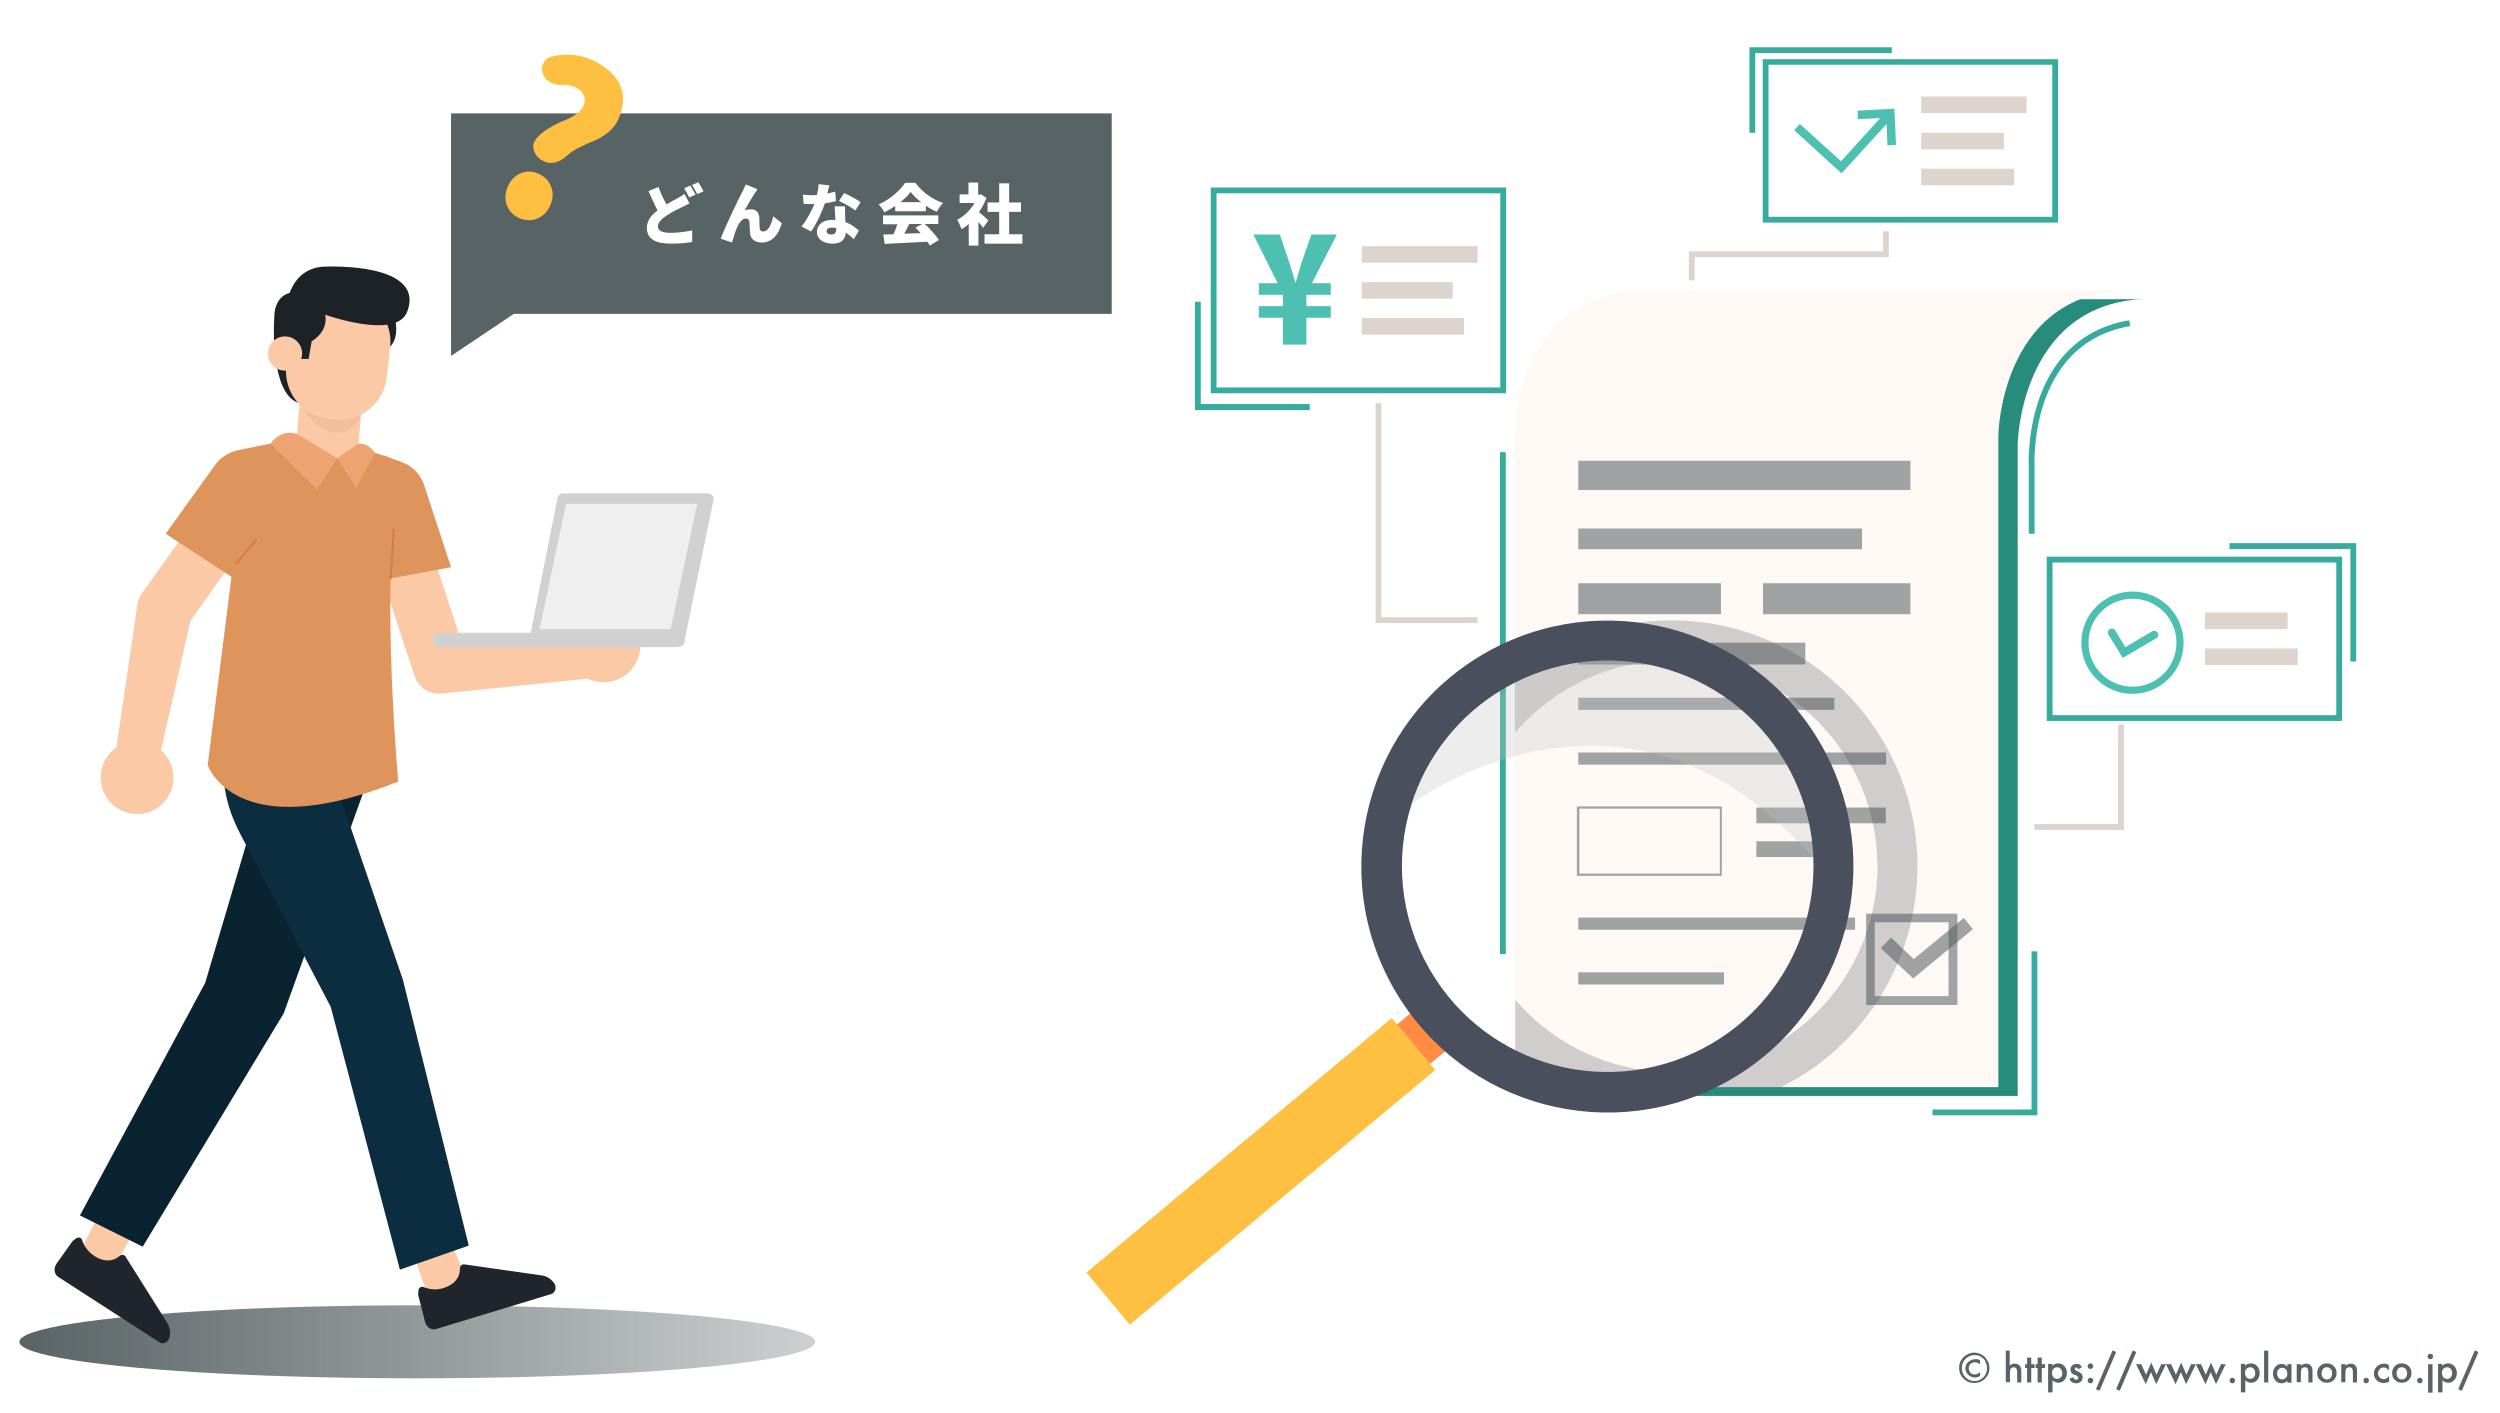 <?xml version="1.0" encoding="utf-8"?>
<!-- Generator: Adobe Illustrator 25.2.1, SVG Export Plug-In . SVG Version: 6.00 Build 0)  -->
<!DOCTYPE svg PUBLIC "-//W3C//DTD SVG 1.1//EN" "http://www.w3.org/Graphics/SVG/1.1/DTD/svg11.dtd">
<svg version="1.1" xmlns:x="http://ns.adobe.com/Extensibility/1.0/" xmlns:i="http://ns.adobe.com/AdobeIllustrator/10.0/" xmlns:graph="http://ns.adobe.com/Graphs/1.0/"
	 xmlns="http://www.w3.org/2000/svg" xmlns:xlink="http://www.w3.org/1999/xlink" x="0px" y="0px" viewBox="0 0 904 511"
	 style="enable-background:new 0 0 904 511;" xml:space="preserve">
<style type="text/css">
	.st0{fill:#586365;}
	.st1{filter:url(#Adobe_OpacityMaskFilter);}
	.st2{filter:url(#Adobe_OpacityMaskFilter_1_);}
	.st3{mask:url(#SVGID_1_);fill:url(#SVGID_2_);}
	.st4{fill:url(#SVGID_3_);}
	.st5{fill:#288C7D;}
	.st6{fill:#37AB9D;}
	.st7{fill:#FFF9F5;}
	.st8{opacity:0.57;}
	.st9{fill:#4DC0B2;}
	.st10{fill:#DED4CE;}
	.st11{opacity:0.24;fill:#3F444F;}
	.st12{fill:#FFC042;}
	.st13{fill:#FF8C42;}
	.st14{fill:#494F5C;}
	.st15{opacity:0.3;fill:#C2C2C2;}
	.st16{fill:#1C2226;}
	.st17{fill:#FCC9A7;}
	.st18{fill:#1F252A;}
	.st19{fill:#092330;}
	.st20{fill:#0C2C40;}
	.st21{fill:#DF945B;}
	.st22{fill:#F4BE9A;}
	.st23{fill:none;stroke:#CE804A;stroke-width:0.769;stroke-linecap:round;stroke-linejoin:round;stroke-miterlimit:10;}
	.st24{fill:#EDA472;}
	.st25{fill:#D1D1D1;}
	.st26{fill:#EFEFEF;}
	.st27{fill:#FFFFFF;}
</style>
<g id="color-set">
</g>
<g id="c">
	<g>
		<path class="st0" d="M719.4,494.6c0,1.5-0.5,2.8-1.6,3.9s-2.4,1.6-3.9,1.6s-2.8-0.5-3.9-1.6c-1.1-1.1-1.6-2.4-1.6-3.9
			c0-0.8,0.2-1.6,0.5-2.3c0.4-0.7,0.8-1.4,1.5-1.9c1-0.8,2.2-1.3,3.4-1.3c0.8,0,1.6,0.2,2.3,0.5c1,0.4,1.8,1.1,2.3,2
			C719.1,492.6,719.4,493.6,719.4,494.6z M713.9,490c-1.2,0-2.3,0.5-3.2,1.4c-0.9,0.9-1.3,2-1.3,3.3c0,1.3,0.4,2.4,1.3,3.3
			c0.9,0.9,2,1.4,3.3,1.4c1.3,0,2.3-0.5,3.2-1.4c0.9-0.9,1.3-2,1.3-3.3c0-0.7-0.2-1.4-0.5-2.2c-0.3-0.7-0.8-1.3-1.4-1.7
			C715.8,490.2,714.9,490,713.9,490z M716,491.9v1.4l-0.2-0.1c-0.6-0.4-1.1-0.6-1.7-0.6c-0.6,0-1.1,0.2-1.6,0.6
			c-0.4,0.4-0.6,1-0.6,1.6s0.2,1.1,0.6,1.6c0.4,0.4,1,0.6,1.6,0.6c0.6,0,1.1-0.2,1.7-0.7l0.2-0.1v1.4c-0.6,0.3-1.2,0.5-1.9,0.5
			c-0.9,0-1.7-0.3-2.4-1s-1-1.4-1-2.3c0-0.9,0.3-1.7,1-2.3s1.5-1,2.5-1C714.8,491.4,715.4,491.5,716,491.9L716,491.9z"/>
		<path class="st0" d="M725.2,488.4h1.5v5.4c0.5-0.5,1.2-0.7,1.8-0.7c0.8,0,1.4,0.2,1.8,0.7c0.4,0.4,0.6,1.1,0.6,2v4.1h-1.5V496
			c0-0.5-0.1-0.9-0.3-1.2c-0.2-0.2-0.5-0.4-0.9-0.4c-0.5,0-0.9,0.2-1.1,0.5c-0.2,0.3-0.3,0.9-0.3,1.7v3.2h-1.5V488.4z"/>
		<path class="st0" d="M734.5,494.7v5.2h-1.5v-5.2h-0.7v-1.4h0.7v-2.4h1.5v2.4h1.2v1.4H734.5z"/>
		<path class="st0" d="M738.3,494.7v5.2h-1.5v-5.2h-0.7v-1.4h0.7v-2.4h1.5v2.4h1.2v1.4H738.3z"/>
		<path class="st0" d="M742.1,503.5h-1.5v-10.3h1.5v0.7c0.6-0.6,1.3-0.9,2.1-0.9c0.9,0,1.7,0.3,2.3,1c0.6,0.7,0.9,1.5,0.9,2.5
			c0,1-0.3,1.8-0.9,2.5c-0.6,0.7-1.3,1-2.2,1c-0.8,0-1.5-0.3-2.1-0.9V503.5z M745.7,496.6c0-0.6-0.2-1.2-0.5-1.6
			c-0.4-0.4-0.8-0.6-1.3-0.6c-0.6,0-1,0.2-1.4,0.6s-0.5,0.9-0.5,1.5c0,0.6,0.2,1.1,0.5,1.5c0.3,0.4,0.8,0.6,1.4,0.6
			c0.5,0,1-0.2,1.3-0.6C745.6,497.7,745.7,497.2,745.7,496.6z"/>
		<path class="st0" d="M752.8,494.4l-1.3,0.7c-0.2-0.4-0.4-0.6-0.7-0.6c-0.1,0-0.3,0-0.4,0.1c-0.1,0.1-0.2,0.2-0.2,0.4
			c0,0.3,0.3,0.5,0.9,0.8c0.8,0.4,1.4,0.7,1.6,1s0.4,0.7,0.4,1.2c0,0.6-0.2,1.2-0.7,1.6c-0.5,0.4-1,0.6-1.7,0.6
			c-1.1,0-1.9-0.5-2.4-1.6l1.3-0.6c0.2,0.3,0.3,0.5,0.4,0.6c0.2,0.2,0.4,0.3,0.7,0.3c0.5,0,0.8-0.2,0.8-0.7c0-0.3-0.2-0.5-0.6-0.8
			c-0.2-0.1-0.3-0.2-0.5-0.2s-0.3-0.1-0.5-0.2c-0.4-0.2-0.8-0.4-0.9-0.7c-0.2-0.3-0.3-0.6-0.3-1.1c0-0.6,0.2-1.1,0.6-1.4
			c0.4-0.4,0.9-0.6,1.5-0.6C751.8,493.1,752.4,493.5,752.8,494.4z"/>
		<path class="st0" d="M754.9,494c0-0.3,0.1-0.5,0.3-0.7s0.4-0.3,0.7-0.3s0.5,0.1,0.7,0.3s0.3,0.4,0.3,0.7c0,0.3-0.1,0.5-0.3,0.7
			c-0.2,0.2-0.4,0.3-0.7,0.3s-0.5-0.1-0.7-0.3C754.9,494.5,754.9,494.3,754.9,494z M754.9,499.2c0-0.3,0.1-0.5,0.3-0.7
			s0.4-0.3,0.7-0.3s0.5,0.1,0.7,0.3s0.3,0.4,0.3,0.7c0,0.3-0.1,0.5-0.3,0.7c-0.2,0.2-0.4,0.3-0.7,0.3c-0.3,0-0.5-0.1-0.7-0.3
			S754.9,499.4,754.9,499.2z"/>
		<path class="st0" d="M763.9,488.3l1.3,0.6l-6,14l-1.3-0.6L763.9,488.3z"/>
		<path class="st0" d="M771.2,488.3l1.3,0.6l-6,14l-1.3-0.6L771.2,488.3z"/>
		<path class="st0" d="M774.3,493.3l1.7,3.8l1.9-4.4l1.9,4.4l1.7-3.8h1.7l-3.5,7.2l-1.9-4.3l-1.9,4.3l-3.5-7.2H774.3z"/>
		<path class="st0" d="M785.1,493.3l1.7,3.8l1.9-4.4l1.9,4.4l1.7-3.8h1.7l-3.5,7.2l-1.9-4.3l-1.9,4.3l-3.5-7.2H785.1z"/>
		<path class="st0" d="M795.9,493.3l1.7,3.8l1.9-4.4l1.9,4.4l1.7-3.8h1.7l-3.5,7.2l-1.9-4.3l-1.9,4.3l-3.5-7.2H795.9z"/>
		<path class="st0" d="M806.2,499.2c0-0.3,0.1-0.5,0.3-0.7s0.4-0.3,0.7-0.3s0.5,0.1,0.7,0.3s0.3,0.4,0.3,0.7c0,0.3-0.1,0.5-0.3,0.7
			c-0.2,0.2-0.4,0.3-0.7,0.3c-0.3,0-0.5-0.1-0.7-0.3S806.2,499.4,806.2,499.2z"/>
		<path class="st0" d="M811.8,503.5h-1.5v-10.3h1.5v0.7c0.6-0.6,1.3-0.9,2.1-0.9c0.9,0,1.7,0.3,2.3,1c0.6,0.7,0.9,1.5,0.9,2.5
			c0,1-0.3,1.8-0.9,2.5c-0.6,0.7-1.3,1-2.2,1c-0.8,0-1.5-0.3-2.1-0.9V503.5z M815.5,496.6c0-0.6-0.2-1.2-0.5-1.6
			c-0.4-0.4-0.8-0.6-1.3-0.6c-0.6,0-1,0.2-1.4,0.6s-0.5,0.9-0.5,1.5c0,0.6,0.2,1.1,0.5,1.5c0.3,0.4,0.8,0.6,1.4,0.6
			c0.5,0,1-0.2,1.3-0.6C815.3,497.7,815.5,497.2,815.5,496.6z"/>
		<path class="st0" d="M820.2,488.4v11.5h-1.5v-11.5H820.2z"/>
		<path class="st0" d="M827.1,493.3h1.5v6.7h-1.5v-0.7c-0.6,0.6-1.3,0.9-2,0.9c-0.9,0-1.7-0.3-2.3-1c-0.6-0.7-0.9-1.5-0.9-2.5
			c0-1,0.3-1.8,0.9-2.5s1.3-1,2.2-1c0.8,0,1.5,0.3,2.1,1V493.3z M823.4,496.6c0,0.6,0.2,1.2,0.5,1.6c0.4,0.4,0.8,0.6,1.3,0.6
			c0.6,0,1-0.2,1.4-0.6c0.4-0.4,0.5-0.9,0.5-1.5s-0.2-1.1-0.5-1.5c-0.4-0.4-0.8-0.6-1.4-0.6c-0.5,0-1,0.2-1.3,0.6
			C823.6,495.5,823.4,496,823.4,496.6z"/>
		<path class="st0" d="M830.5,493.3h1.5v0.6c0.5-0.5,1.1-0.8,1.8-0.8c0.8,0,1.4,0.2,1.8,0.7c0.4,0.4,0.6,1.1,0.6,2v4.1h-1.5v-3.7
			c0-0.7-0.1-1.1-0.3-1.4c-0.2-0.3-0.5-0.4-1-0.4c-0.5,0-0.9,0.2-1.1,0.5c-0.2,0.3-0.3,0.9-0.3,1.7v3.2h-1.5V493.3z"/>
		<path class="st0" d="M837.9,496.5c0-1,0.3-1.8,1-2.5s1.5-1,2.5-1c1,0,1.8,0.3,2.5,1c0.7,0.7,1,1.5,1,2.5c0,1-0.3,1.8-1,2.5
			c-0.7,0.7-1.5,1-2.5,1c-1,0-1.8-0.3-2.5-1C838.2,498.4,837.9,497.6,837.9,496.5z M839.5,496.6c0,0.7,0.2,1.2,0.5,1.6
			c0.4,0.4,0.8,0.6,1.4,0.6c0.6,0,1.1-0.2,1.4-0.6s0.5-0.9,0.5-1.6s-0.2-1.2-0.5-1.6c-0.4-0.4-0.8-0.6-1.4-0.6
			c-0.6,0-1.1,0.2-1.4,0.6S839.5,496,839.5,496.6z"/>
		<path class="st0" d="M846.6,493.3h1.5v0.6c0.5-0.5,1.1-0.8,1.8-0.8c0.8,0,1.4,0.2,1.8,0.7c0.4,0.4,0.6,1.1,0.6,2v4.1h-1.5v-3.7
			c0-0.7-0.1-1.1-0.3-1.4c-0.2-0.3-0.5-0.4-1-0.4c-0.5,0-0.9,0.2-1.1,0.5c-0.2,0.3-0.3,0.9-0.3,1.7v3.2h-1.5V493.3z"/>
		<path class="st0" d="M854.6,499.2c0-0.3,0.1-0.5,0.3-0.7s0.4-0.3,0.7-0.3s0.5,0.1,0.7,0.3s0.3,0.4,0.3,0.7c0,0.3-0.1,0.5-0.3,0.7
			c-0.2,0.2-0.4,0.3-0.7,0.3c-0.3,0-0.5-0.1-0.7-0.3S854.6,499.4,854.6,499.2z"/>
		<path class="st0" d="M863.8,493.6v2c-0.4-0.4-0.7-0.7-0.9-0.9c-0.3-0.2-0.6-0.2-1-0.2c-0.6,0-1.1,0.2-1.4,0.6s-0.6,0.9-0.6,1.5
			c0,0.6,0.2,1.1,0.6,1.5c0.4,0.4,0.8,0.6,1.4,0.6c0.4,0,0.7-0.1,1-0.2c0.3-0.2,0.6-0.5,1-0.9v2c-0.6,0.3-1.2,0.5-1.9,0.5
			c-1,0-1.9-0.3-2.6-1c-0.7-0.7-1-1.5-1-2.5s0.4-1.8,1.1-2.5s1.6-1,2.6-1C862.6,493.1,863.2,493.2,863.8,493.6z"/>
		<path class="st0" d="M865,496.5c0-1,0.3-1.8,1-2.5s1.5-1,2.5-1c1,0,1.8,0.3,2.5,1c0.7,0.7,1,1.5,1,2.5c0,1-0.3,1.8-1,2.5
			c-0.7,0.7-1.5,1-2.5,1c-1,0-1.8-0.3-2.5-1C865.3,498.4,865,497.6,865,496.5z M866.6,496.6c0,0.7,0.2,1.2,0.5,1.6
			c0.4,0.4,0.8,0.6,1.4,0.6c0.6,0,1.1-0.2,1.4-0.6s0.5-0.9,0.5-1.6s-0.2-1.2-0.5-1.6c-0.4-0.4-0.8-0.6-1.4-0.6
			c-0.6,0-1.1,0.2-1.4,0.6S866.6,496,866.6,496.6z"/>
		<path class="st0" d="M874,499.2c0-0.3,0.1-0.5,0.3-0.7s0.4-0.3,0.7-0.3s0.5,0.1,0.7,0.3s0.3,0.4,0.3,0.7c0,0.3-0.1,0.5-0.3,0.7
			c-0.2,0.2-0.4,0.3-0.7,0.3c-0.3,0-0.5-0.1-0.7-0.3S874,499.4,874,499.2z"/>
		<path class="st0" d="M877.8,490.5c0-0.3,0.1-0.5,0.3-0.7s0.4-0.3,0.7-0.3c0.3,0,0.5,0.1,0.7,0.3c0.2,0.2,0.3,0.4,0.3,0.7
			s-0.1,0.5-0.3,0.7c-0.2,0.2-0.4,0.3-0.7,0.3s-0.5-0.1-0.7-0.3S877.8,490.8,877.8,490.5z M879.6,493.3v10.3H878v-10.3H879.6z"/>
		<path class="st0" d="M883.1,503.5h-1.5v-10.3h1.5v0.7c0.6-0.6,1.3-0.9,2.1-0.9c0.9,0,1.7,0.3,2.3,1c0.6,0.7,0.9,1.5,0.9,2.5
			c0,1-0.3,1.8-0.9,2.5c-0.6,0.7-1.3,1-2.2,1c-0.8,0-1.5-0.3-2.1-0.9V503.5z M886.7,496.6c0-0.6-0.2-1.2-0.5-1.6
			c-0.4-0.4-0.8-0.6-1.3-0.6c-0.6,0-1,0.2-1.4,0.6s-0.5,0.9-0.5,1.5c0,0.6,0.2,1.1,0.5,1.5c0.3,0.4,0.8,0.6,1.4,0.6
			c0.5,0,1-0.2,1.3-0.6C886.5,497.7,886.7,497.2,886.7,496.6z"/>
		<path class="st0" d="M894.9,488.3l1.3,0.6l-6,14l-1.3-0.6L894.9,488.3z"/>
	</g>
</g>
<g id="レイヤー_9">
</g>
<g id="レイヤー_8">
</g>
<g id="レイヤー_5">
</g>
<g id="レイヤー_4">
</g>
<g id="レイヤー_6">
</g>
<g id="レイヤー_7">
</g>
<g id="レイヤー_10">
</g>
<g id="レイヤー_11">
</g>
<g id="レイヤー_12">
	<g>
		<g>
			<defs>
				<filter id="Adobe_OpacityMaskFilter" filterUnits="userSpaceOnUse" x="7" y="472" width="287.8" height="26.4">
					<feFlood  style="flood-color:white;flood-opacity:1" result="back"/>
					<feBlend  in="SourceGraphic" in2="back" mode="normal"/>
				</filter>
			</defs>
			<mask maskUnits="userSpaceOnUse" x="7" y="472" width="287.8" height="26.4" id="SVGID_1_">
				<g class="st1">
					<defs>
						<filter id="Adobe_OpacityMaskFilter_1_" filterUnits="userSpaceOnUse" x="7" y="472" width="287.8" height="26.4">
							<feFlood  style="flood-color:white;flood-opacity:1" result="back"/>
							<feBlend  in="SourceGraphic" in2="back" mode="normal"/>
						</filter>
					</defs>
					<mask maskUnits="userSpaceOnUse" x="7" y="472" width="287.8" height="26.4" id="SVGID_1_">
						<g class="st2">
						</g>
					</mask>
					<linearGradient id="SVGID_2_" gradientUnits="userSpaceOnUse" x1="7" y1="485.173" x2="294.793" y2="485.173">
						<stop  offset="0" style="stop-color:#FFFFFF"/>
						<stop  offset="1" style="stop-color:#000000"/>
					</linearGradient>
					<ellipse class="st3" cx="150.9" cy="485.2" rx="143.9" ry="13.2"/>
				</g>
			</mask>
			<linearGradient id="SVGID_3_" gradientUnits="userSpaceOnUse" x1="7" y1="485.173" x2="294.793" y2="485.173">
				<stop  offset="0" style="stop-color:#586365"/>
				<stop  offset="1" style="stop-color:#586365;stop-opacity:0.3"/>
			</linearGradient>
			<ellipse class="st4" cx="150.9" cy="485.2" rx="143.9" ry="13.2"/>
			<g>
				<path class="st5" d="M774,108.2H599.3c-44.8,3-44.6,52.3-44.6,52.3l0,0v235.8h174.9V160.5C729.6,160.5,730.4,111,774,108.2z"/>
			</g>
			<g>
				<g>
					<rect x="542.4" y="163.5" class="st6" width="2.1" height="181.5"/>
				</g>
			</g>
			<g>
				<g>
					<path class="st6" d="M744.2,80.5H637.4V21.4h106.8V80.5z M639.5,78.4h102.6v-55H639.5V78.4z"/>
				</g>
			</g>
			<g>
				<g>
					<path class="st6" d="M544.6,142.2H437.8V67.8h106.8V142.2z M439.9,140.1h102.6V69.9H439.9V140.1z"/>
				</g>
			</g>
			<g>
				<g>
					<path class="st6" d="M846.9,260.7H740.1v-59.4h106.8V260.7z M742.2,258.6h102.6v-55.2H742.2V258.6z"/>
				</g>
			</g>
			<path class="st7" d="M767,105c-43.6,2.8-44.4,52.3-44.4,52.3v235.8H547.7V157.3c0,0-0.2-49.4,44.6-52.3H767z"/>
			<g class="st8">
				<rect x="570.7" y="166.6" class="st0" width="120.1" height="10.6"/>
			</g>
			<g class="st8">
				<rect x="570.7" y="191.1" class="st0" width="102.6" height="7.5"/>
			</g>
			<g class="st8">
				<rect x="570.7" y="210.9" class="st0" width="51.6" height="11.2"/>
			</g>
			<g class="st8">
				<rect x="637.5" y="210.9" class="st0" width="53.3" height="11.2"/>
			</g>
			<g class="st8">
				<rect x="570.7" y="232.4" class="st0" width="82.1" height="7.9"/>
			</g>
			<g class="st8">
				<rect x="570.7" y="252.3" class="st0" width="92.6" height="4.4"/>
			</g>
			<g class="st8">
				<rect x="570.7" y="272.1" class="st0" width="111.3" height="4.4"/>
			</g>
			<g>
				<g class="st8">
					<path class="st0" d="M622.6,316.7h-52.4v-25.1h52.4V316.7z M571.1,315.9h50.8v-23.5h-50.8V315.9z"/>
				</g>
			</g>
			<g class="st8">
				<rect x="635.1" y="292" class="st0" width="46.8" height="5.7"/>
			</g>
			<g class="st8">
				<rect x="635.1" y="304.2" class="st0" width="33.2" height="5.7"/>
			</g>
			<g class="st8">
				<rect x="570.7" y="331.8" class="st0" width="100.1" height="4.4"/>
			</g>
			<g class="st8">
				<rect x="570.7" y="351.6" class="st0" width="52.7" height="4.4"/>
			</g>
			<g>
				<g>
					<g>
						<g>
							<g>
								<g>
									<g>
										<path class="st9" d="M767.6,237.9l-5.2-8.4c-0.4-0.7-0.2-1.6,0.5-2c0.7-0.4,1.6-0.2,2,0.5l3.6,6l9.7-5.7
											c0.7-0.4,1.6-0.2,2,0.5c0.4,0.7,0.2,1.6-0.5,2L767.6,237.9z"/>
									</g>
								</g>
							</g>
						</g>
					</g>
				</g>
				<g>
					<g>
						<path class="st9" d="M771.1,250.9c-10.2,0-18.5-8.3-18.5-18.5c0-10.2,8.3-18.5,18.5-18.5c10.2,0,18.5,8.3,18.5,18.5
							C789.6,242.6,781.3,250.9,771.1,250.9z M771.1,216.5c-8.8,0-15.9,7.1-15.9,15.9c0,8.8,7.1,15.9,15.9,15.9s15.9-7.1,15.9-15.9
							C787,223.6,779.9,216.5,771.1,216.5z"/>
					</g>
				</g>
			</g>
			<g>
				<polygon class="st9" points="682.2,44.8 682.5,52.6 685.6,52.4 685,39.3 671.7,40 671.8,43.1 679.9,42.7 665.7,58.3 650.8,44.8 
					648.8,47.1 665.9,62.7 				"/>
			</g>
			<rect x="492.4" y="89" class="st10" width="41.9" height="6"/>
			<rect x="492.4" y="102" class="st10" width="32.9" height="6"/>
			<rect x="492.4" y="115" class="st10" width="37" height="6"/>
			<rect x="797.3" y="221.5" class="st10" width="29.9" height="6"/>
			<rect x="797.3" y="234.5" class="st10" width="33.6" height="6"/>
			<rect x="694.7" y="34.9" class="st10" width="38.1" height="6"/>
			<rect x="694.7" y="48" class="st10" width="29.9" height="6"/>
			<rect x="694.7" y="61" class="st10" width="33.6" height="6"/>
			<g>
				<polygon class="st10" points="768,300.1 735.6,300.1 735.6,298 765.9,298 765.9,262 768,262 				"/>
			</g>
			<g>
				<polygon class="st10" points="612.8,101.4 610.7,101.4 610.7,90.9 680.9,90.9 680.9,83.6 683,83.6 683,93 612.8,93 				"/>
			</g>
			<g>
				<polygon class="st10" points="534.3,225.3 497.4,225.3 497.4,145.8 499.5,145.8 499.5,223.2 534.3,223.2 				"/>
			</g>
			<g>
				<g>
					<path class="st6" d="M735.7,193h-2.1v-24c0-0.4-2.6-46.5,36.3-53.2l0.4,2.1c-37.1,6.4-34.6,50.6-34.6,51.1L735.7,193z"/>
				</g>
			</g>
			<g>
				<g>
					<polygon class="st6" points="852,239.2 849.9,239.2 849.9,198.5 806.2,198.5 806.2,196.4 852,196.4 					"/>
				</g>
			</g>
			<g>
				<g>
					<polygon class="st6" points="473.6,148.3 432.1,148.3 432.1,109.1 434.2,109.1 434.2,146.1 473.6,146.1 					"/>
				</g>
			</g>
			<g>
				<g>
					<polygon class="st6" points="634.7,48 632.6,48 632.6,17.1 684.1,17.1 684.1,19.2 634.7,19.2 					"/>
				</g>
			</g>
			<g>
				<g>
					<polygon class="st6" points="736.7,403.3 698.8,403.3 698.8,401.2 734.6,401.2 734.6,344 736.7,344 					"/>
				</g>
			</g>
			<g>
				<g class="st8">
					<path class="st0" d="M707.8,363.4h-33v-33h33V363.4z M677.9,360.2h26.7v-26.7h-26.7V360.2z"/>
				</g>
			</g>
			<g>
				<g class="st8">
					<polygon class="st0" points="691.8,353.8 680.1,342.9 683.8,339 692,346.8 710.1,331.9 713.4,336 					"/>
				</g>
			</g>
			<path class="st11" d="M681.3,268.6c-24.7-42.5-79.1-56.9-121.6-32.3c-4.3,2.5-8.2,5.3-11.9,8.3V265c5.3-6.2,11.8-11.7,19.3-16.1
				c35.5-20.6,81-8.6,101.7,27c6.3,10.9,9.6,22.7,10,34.5c0,0.9,0.1,1.8,0.1,2.8c0,25.6-13.3,50.6-37,64.4
				c-31.6,18.3-71.1,10.8-94-16.1V382c5.4,4.4,11.2,8.2,17.4,11.2h78.5c1.8-0.9,3.6-1.9,5.4-2.9C691.5,365.6,706,311.1,681.3,268.6z
				"/>
			<g>
				<g>
					
						<rect x="384.2" y="411.3" transform="matrix(0.768 -0.64 0.64 0.768 -165.458 390.167)" class="st12" width="143.8" height="24.5"/>
				</g>
				<g>
					
						<rect x="510.4" y="365.8" transform="matrix(0.768 -0.64 0.64 0.768 -120.921 416.169)" class="st13" width="7.7" height="18.6"/>
				</g>
				<path class="st14" d="M504.3,358c24.7,42.5,79.1,56.9,121.6,32.3c42.5-24.7,56.9-79.1,32.3-121.6
					c-24.7-42.5-79.1-56.9-121.6-32.3C494.1,261,479.6,315.5,504.3,358z M517,350.6c-10.9-18.9-12.7-40.5-6.6-59.8
					c5.4-17,16.9-32.2,33.6-41.9c35.5-20.6,81-8.6,101.7,27c6.3,10.9,9.6,22.7,10,34.5c0,0,0,0,0,0c1,26.6-12.4,52.8-37,67.1
					C583.1,398.2,537.6,386.2,517,350.6z"/>
				<path class="st15" d="M510.4,290.8c0,0,77.5-58.8,145.3,19.6c0,0,0,0,0,0c-0.4-11.8-3.7-23.6-10-34.5
					c-20.6-35.5-66.1-47.6-101.7-27C527.3,258.6,515.8,273.8,510.4,290.8z"/>
			</g>
		</g>
	</g>
	<g>
		<g>
			<path class="st9" d="M472.4,124.6h-8.5v-9.7h-8.7v-4.2h8.7v-4.1h-8.7v-4.2h6.8l-8.8-17.6h9.6l3.5,10.4c0.8,2.5,1.6,5.1,2.1,7h0.1
				c0.6-1.8,1.3-4.6,2.1-7.1l3.6-10.3h9.2l-9,17.6h6.8v4.2h-8.8v4.1h8.8v4.2h-8.8V124.6z"/>
		</g>
	</g>
</g>
<g id="レイヤー_13">
	<g>
		<path class="st16" d="M105.3,105.8c0,0-5.7,0.5-6.1,8.3c-0.5,7.8-0.5,30.5,10.1,31.9c10.6,1.4,3-37.3,3-37.3L105.3,105.8z"/>
		<path class="st16" d="M142.2,112.8c0,0,4.3,12-4.3,14.2c-8.6,2.2-7-15.2-7-15.2L142.2,112.8z"/>
		<g>
			<path class="st17" d="M94.3,188.7l-26.6,37.4l1.7-3.9l-12.5,54.9l-15.4-2.9l8.2-55.7c0.2-1.3,0.7-2.6,1.4-3.6l0.2-0.3l26.6-37.4
				L94.3,188.7z"/>
		</g>
		<path class="st17" d="M45.8,293.8c-7-2.1-10.9-9.5-8.9-16.4c2.1-7,9.5-10.9,16.4-8.9c7,2.1,10.9,9.5,8.9,16.4
			C60.2,291.9,52.8,295.9,45.8,293.8z"/>
		<g>
			<path class="st17" d="M151.9,186.4l16.8,51.3l-10.1-6.9l54.7-1.2l1,15.6l-54.5,5.6c-4.5,0.5-8.6-2.3-10-6.5l-0.1-0.4l-16.8-51.3
				L151.9,186.4z"/>
		</g>
		<polygon class="st17" points="147.9,449.4 156.1,472 168.1,461.2 160.5,443.1 		"/>
		<path class="st18" d="M151.3,466.8c0-1.1,1-1.8,1.9-1.4c1.9,0.8,5,1.5,8.6-0.2c3.8-1.7,4.5-4.5,4.5-6.4c0-1,0.7-1.7,1.6-1.6l28,4
			c1.7,0.2,3.3,1.2,4.4,2.7l0,0c1.1,1.4,0.6,3.5-0.9,4l-41.8,12.7c-1.6,0.5-3.4-0.7-3.9-2.6l-2.4-9.4c0-0.2-0.1-0.3-0.1-0.5
			L151.3,466.8z"/>
		<polygon class="st17" points="38.5,434 29.3,451.8 40,460.9 51.4,439.5 		"/>
		<path class="st18" d="M27.4,447.9c0.8-0.7,2-0.5,2.3,0.5c0.6,1.9,2.1,4.7,5.7,6.5c3.8,1.8,6.4,0.5,7.8-0.7
			c0.7-0.6,1.8-0.6,2.2,0.2l15.1,24c0.9,1.5,1.2,3.3,0.8,5.2l0,0c-0.4,1.7-2.3,2.7-3.6,1.8L21,461.7c-1.4-0.9-1.7-3.1-0.6-4.7
			l5.6-7.9c0.1-0.1,0.2-0.2,0.3-0.4L27.4,447.9z"/>
		<polygon class="st19" points="138.6,266.5 102.6,366.4 51.6,450.8 28.9,439.5 74.2,355.4 99.1,271.2 		"/>
		<path class="st20" d="M83,268c0,0-6.8,12.9,3.8,33.4l32.8,62.7l25,95l24.9-8.7l-23.8-96.1l-25.7-75l18.6-12.9L83,268z"/>
		<path class="st21" d="M114,157.1l-28,5.7c-3.3,0.7-6.2,2.6-8.2,5.3L59.9,193l23.8,15.6l-8.6,68c0,0,9.7,29.7,68.9,6
			c0,0-5.1-56.4-1.7-93.1l-1.7-24.2L114,157.1z"/>
		<path class="st21" d="M140.6,165.4l4.7,1.7c3.9,1.4,6.8,4.5,8.1,8.4l9.7,29.6l-28.5,5.3L140.6,165.4z"/>
		<path class="st17" d="M231.5,233.5c0,7.3-5.9,13.2-13.2,13.2c-7.3,0-13.2-5.9-13.2-13.2c0-7.3,5.9-13.2,13.2-13.2
			C225.6,220.3,231.5,226.2,231.5,233.5z"/>
		<g>
			<g>
				<path class="st17" d="M121.9,165.7l-3.2,1.8c-6.2-0.5-12-1.8-11.5-8l1.5-18.1l22.4,1.8l-1.5,18.1
					C129.1,167.5,128.1,166.2,121.9,165.7z"/>
				<path class="st22" d="M108.4,143.5c0,0,3.1,13.4,14.3,12.9c9.9-0.4,8.9-15.1,8.9-15.1L108.4,143.5z"/>
				<g>
					<defs>
						<path id="SVGID_4_" d="M120.8,151.7l-1.9-0.2c-9.5-1-16.4-9.6-15.4-19.1l1.2-10.9c1-9.5,9.6-16.4,19.1-15.4l1.9,0.2
							c9.5,1,16.4,9.6,15.4,19.1l-1.2,10.9C138.9,145.8,130.3,152.7,120.8,151.7z"/>
					</defs>
					<use xlink:href="#SVGID_4_"  style="overflow:visible;fill:#FCC9A7;"/>
					<clipPath id="SVGID_5_">
						<use xlink:href="#SVGID_4_"  style="overflow:visible;"/>
					</clipPath>
				</g>
			</g>
		</g>
		<line class="st23" x1="85.4" y1="203.8" x2="92.6" y2="195.3"/>
		<line class="st23" x1="141.3" y1="209.1" x2="142.4" y2="191.5"/>
		<path class="st24" d="M121.9,165.7l-14.2-8.6c-6.1-2.5-9.9,3.3-9.9,3.3l16.9,16.6L121.9,165.7"/>
		<path class="st24" d="M121.9,165.7l6.9,10.7l6.9-12.5c0,0-2.7-4.3-6.4-3.3L121.9,165.7z"/>
		<g>
			<path class="st25" d="M159,234h86.1c1.4,0,2.6-1.2,2.6-2.6l0,0c0-1.4-1.2-2.6-2.6-2.6H159c-1.4,0-2.6,1.2-2.6,2.6l0,0
				C156.4,232.9,157.6,234,159,234z"/>
			<path class="st25" d="M247.7,230.8l10.3-50c0.3-1.2-0.7-2.4-2-2.4h-52.4c-1,0-1.8,0.7-2,1.6l-10.1,50.8H247.7z"/>
			<polygon class="st26" points="252.1,182.2 242.5,227.5 195.1,227.5 204.7,182.2 			"/>
		</g>
		<path class="st16" d="M105.8,129.8h5.8l1.1-6.4c0,0,6.1-3.3,4.9-9.6c0,0,25.6,9.2,29.6-1c5.3-13.5-13.8-16.8-29.6-16.4
			c-15.7,0.4-14.6,20.5-14.6,20.5L105.8,129.8z"/>
		<path class="st17" d="M109.2,128.5c-0.4,3.4-3.4,5.9-6.8,5.5c-3.4-0.4-5.9-3.4-5.5-6.8c0.4-3.4,3.4-5.9,6.8-5.5
			C107.1,122,109.6,125.1,109.2,128.5z"/>
	</g>
	<g>
		<g>
			<g>
				<g>
					<polygon class="st0" points="402,41 163.1,41 163.1,113.5 163.1,128.7 185.8,113.5 402,113.5 					"/>
				</g>
			</g>
		</g>
	</g>
	<g>
		<path class="st27" d="M249.3,73.5c-0.8,0.5-1.7,1-2.7,1.4c-1.4,0.7-3.4,1.6-5.5,3c-1.8,1.2-3.2,2.5-3.2,4s1.5,2.3,4.6,2.3
			c2.4,0,5.6-0.4,7.8-0.9l0,4.2c-2.2,0.4-4.5,0.6-7.7,0.6c-4.9,0-8.7-1.3-8.7-5.7c0-2.7,1.7-4.7,3.9-6.3c-1.1-2-2.2-4.5-3.3-7
			l3.6-1.5c0.9,2.4,1.9,4.6,2.9,6.3c1.5-0.9,3-1.7,4-2.2c1-0.6,1.8-1,2.5-1.6L249.3,73.5z M249.6,67.1c0.6,0.9,1.4,2.4,1.9,3.3
			l-2.3,1c-0.5-1-1.2-2.4-1.8-3.3L249.6,67.1z M252.5,65.9c0.6,0.9,1.5,2.4,1.9,3.3l-2.3,1c-0.5-1-1.2-2.4-1.9-3.3L252.5,65.9z"/>
		<path class="st27" d="M273.2,69.5c-1.2,1.7-2.8,4.5-3.9,6.5c0.7-0.2,1.5-0.3,2.3-0.3c1.9,0,2.9,1.2,3,3.2c0,0.9,0,2.8,0.1,3.7
			c0.1,0.8,0.6,1.1,1.3,1.1c1.7,0,2.9-2.3,3.6-5.5l3.1,2.5c-1.2,4.2-3.5,7-7.3,7c-2.7,0-4.1-1.6-4.2-3.5c-0.1-1.2-0.1-3.2-0.2-4
			c-0.1-0.7-0.5-1.2-1.2-1.2c-1.5,0-2.5,1.5-3.4,3.5c-0.6,1.4-1.3,3.9-1.7,5.2l-4.1-1.4c1.8-4.7,6.6-14.7,7.8-16.9
			c0.3-0.7,0.8-1.6,1.3-2.7l4.1,1.7C273.8,68.8,273.5,69.2,273.2,69.5z"/>
		<path class="st27" d="M302.3,72.7c-1,0.3-2.4,0.6-4,0.8c-1.1,3.3-3.1,7.5-5,10.2l-3.5-1.8c1.9-2.3,3.7-5.7,4.7-8.1
			c-0.3,0-0.5,0-0.8,0c-1,0-2,0-3.1-0.1l-0.3-3.3c1.1,0.1,2.5,0.2,3.3,0.2c0.6,0,1.2,0,1.8-0.1c0.3-1.3,0.6-2.7,0.6-3.9l3.9,0.4
			c-0.2,0.7-0.4,1.8-0.8,3c1.1-0.2,2.1-0.5,2.9-0.7L302.3,72.7z M305.6,74.5c-0.1,1,0,2.2,0,3.3c0,0.6,0.1,1.5,0.1,2.5
			c2.1,0.8,3.7,2,4.9,3.1l-1.9,3.1c-0.7-0.7-1.7-1.6-2.9-2.4c-0.1,2.3-1.3,4-4.8,4c-3.1,0-5.6-1.5-5.6-4.2c0-2.4,1.9-4.4,5.5-4.4
			c0.4,0,0.8,0,1.2,0.1c-0.1-1.7-0.2-3.6-0.3-5H305.6z M302.4,82.5c-0.5-0.1-1.1-0.2-1.6-0.2c-1.2,0-1.9,0.5-1.9,1.2
			c0,0.8,0.6,1.3,1.7,1.3c1.4,0,1.8-0.8,1.8-2.2V82.5z M309.3,76.1c-1.4-1.1-4.2-2.7-5.9-3.4l1.8-2.9c1.7,0.7,4.8,2.4,6,3.3
			L309.3,76.1z"/>
		<path class="st27" d="M323.7,74.5c-1.2,0.8-2.6,1.6-3.9,2.3c-0.4-0.8-1.3-2.2-2.1-2.9c4.1-1.7,7.8-5.1,9.6-7.8h3.7
			c2.6,3.5,6.2,6,10,7.3c-0.9,0.9-1.6,2.1-2.3,3.2c-1.3-0.6-2.6-1.3-3.9-2.2v2h-11.1V74.5z M334.4,81c2,1.8,4,4.1,5.1,5.8l-3.3,2
			c-0.2-0.4-0.5-0.9-0.9-1.4c-5.5,0.3-11.3,0.6-15.4,0.8l-0.5-3.4c1.1,0,2.3-0.1,3.7-0.1c0.5-1.1,1-2.4,1.4-3.6h-5.2v-3.2h20V81
			H334.4z M333.1,73.1c-1.6-1.2-2.9-2.5-3.8-3.7c-0.9,1.2-2.2,2.5-3.7,3.7H333.1z M328.8,81c-0.6,1.2-1.2,2.4-1.8,3.5
			c1.9-0.1,3.9-0.1,5.9-0.2c-0.6-0.7-1.3-1.4-1.9-2l2.5-1.3H328.8z"/>
		<path class="st27" d="M355.5,82.4c-0.4-0.6-1-1.4-1.7-2.1v8.5h-3.5v-7.8c-0.8,0.7-1.7,1.4-2.6,1.9c-0.3-0.9-1.1-2.7-1.6-3.4
			c2.5-1.3,4.8-3.5,6.3-6.1h-5.4v-3.1h3.2V66h3.5v4.4h0.5l0.6-0.1l1.9,1.3c-0.7,1.8-1.6,3.5-2.7,5.1c1.2,0.9,2.9,2.5,3.4,3
			L355.5,82.4z M369.7,84.7v3.4h-13.7v-3.4h5.3v-8.1h-4.2v-3.4h4.2v-6.9h3.6v6.9h4.3v3.4h-4.3v8.1H369.7z"/>
	</g>
	<g>
		<path class="st12" d="M187.8,78.9c-2.2-1-3.7-2.5-4.5-4.7c-0.8-2.2-0.7-4.4,0.3-6.7s2.5-3.9,4.6-4.8c2.1-0.9,4.3-0.9,6.5,0.1
			c2.2,1,3.7,2.5,4.6,4.7c0.8,2.2,0.7,4.4-0.3,6.7c-1,2.3-2.5,3.9-4.7,4.8C192.3,79.9,190.1,79.8,187.8,78.9z M205.5,55.9
			c-3.1,2.8-5.8,3.6-8.4,2.6l-0.4-0.2c-1.7-0.7-2.9-1.9-3.5-3.5c-0.5-1.2-0.5-2.3-0.1-3.3c0.2-0.4,0.4-0.7,0.6-1.1
			c1.2-1.5,2.7-2.8,4.6-3.9c1.9-1.2,3.6-2.1,5.2-2.7c1.6-0.6,3.1-1.4,4.5-2.3c1.4-0.9,2.4-1.9,2.9-3c0.7-1.5,0.7-2.9,0.1-4.2
			c-0.6-1.3-1.7-2.2-3.3-2.9c-1.2-0.5-2.5-0.8-3.9-0.7c-1.4,0.2-2.8,0-4.3-0.7c-1.4-0.6-2.4-1.5-3-2.8c-0.6-1.4-0.7-2.8-0.1-4.2
			c0.6-1.3,1.5-2.1,2.9-2.5c5-1.3,9.8-0.9,14.4,1c4.8,2.1,8.2,5,10.2,8.6c1.9,3.7,1.9,7.9-0.2,12.8c-0.8,1.9-2,3.4-3.6,4.8
			c-1.6,1.3-3.2,2.3-4.8,3c-1.6,0.6-3.4,1.4-5.3,2.4C208.1,53.9,206.6,54.9,205.5,55.9z"/>
	</g>
	<g>
	</g>
	<g>
	</g>
	<g>
	</g>
	<g>
	</g>
	<g>
	</g>
	<g>
	</g>
	<g>
	</g>
	<g>
	</g>
	<g>
	</g>
	<g>
	</g>
	<g>
	</g>
	<g>
	</g>
	<g>
	</g>
	<g>
	</g>
	<g>
	</g>
</g>
</svg>

